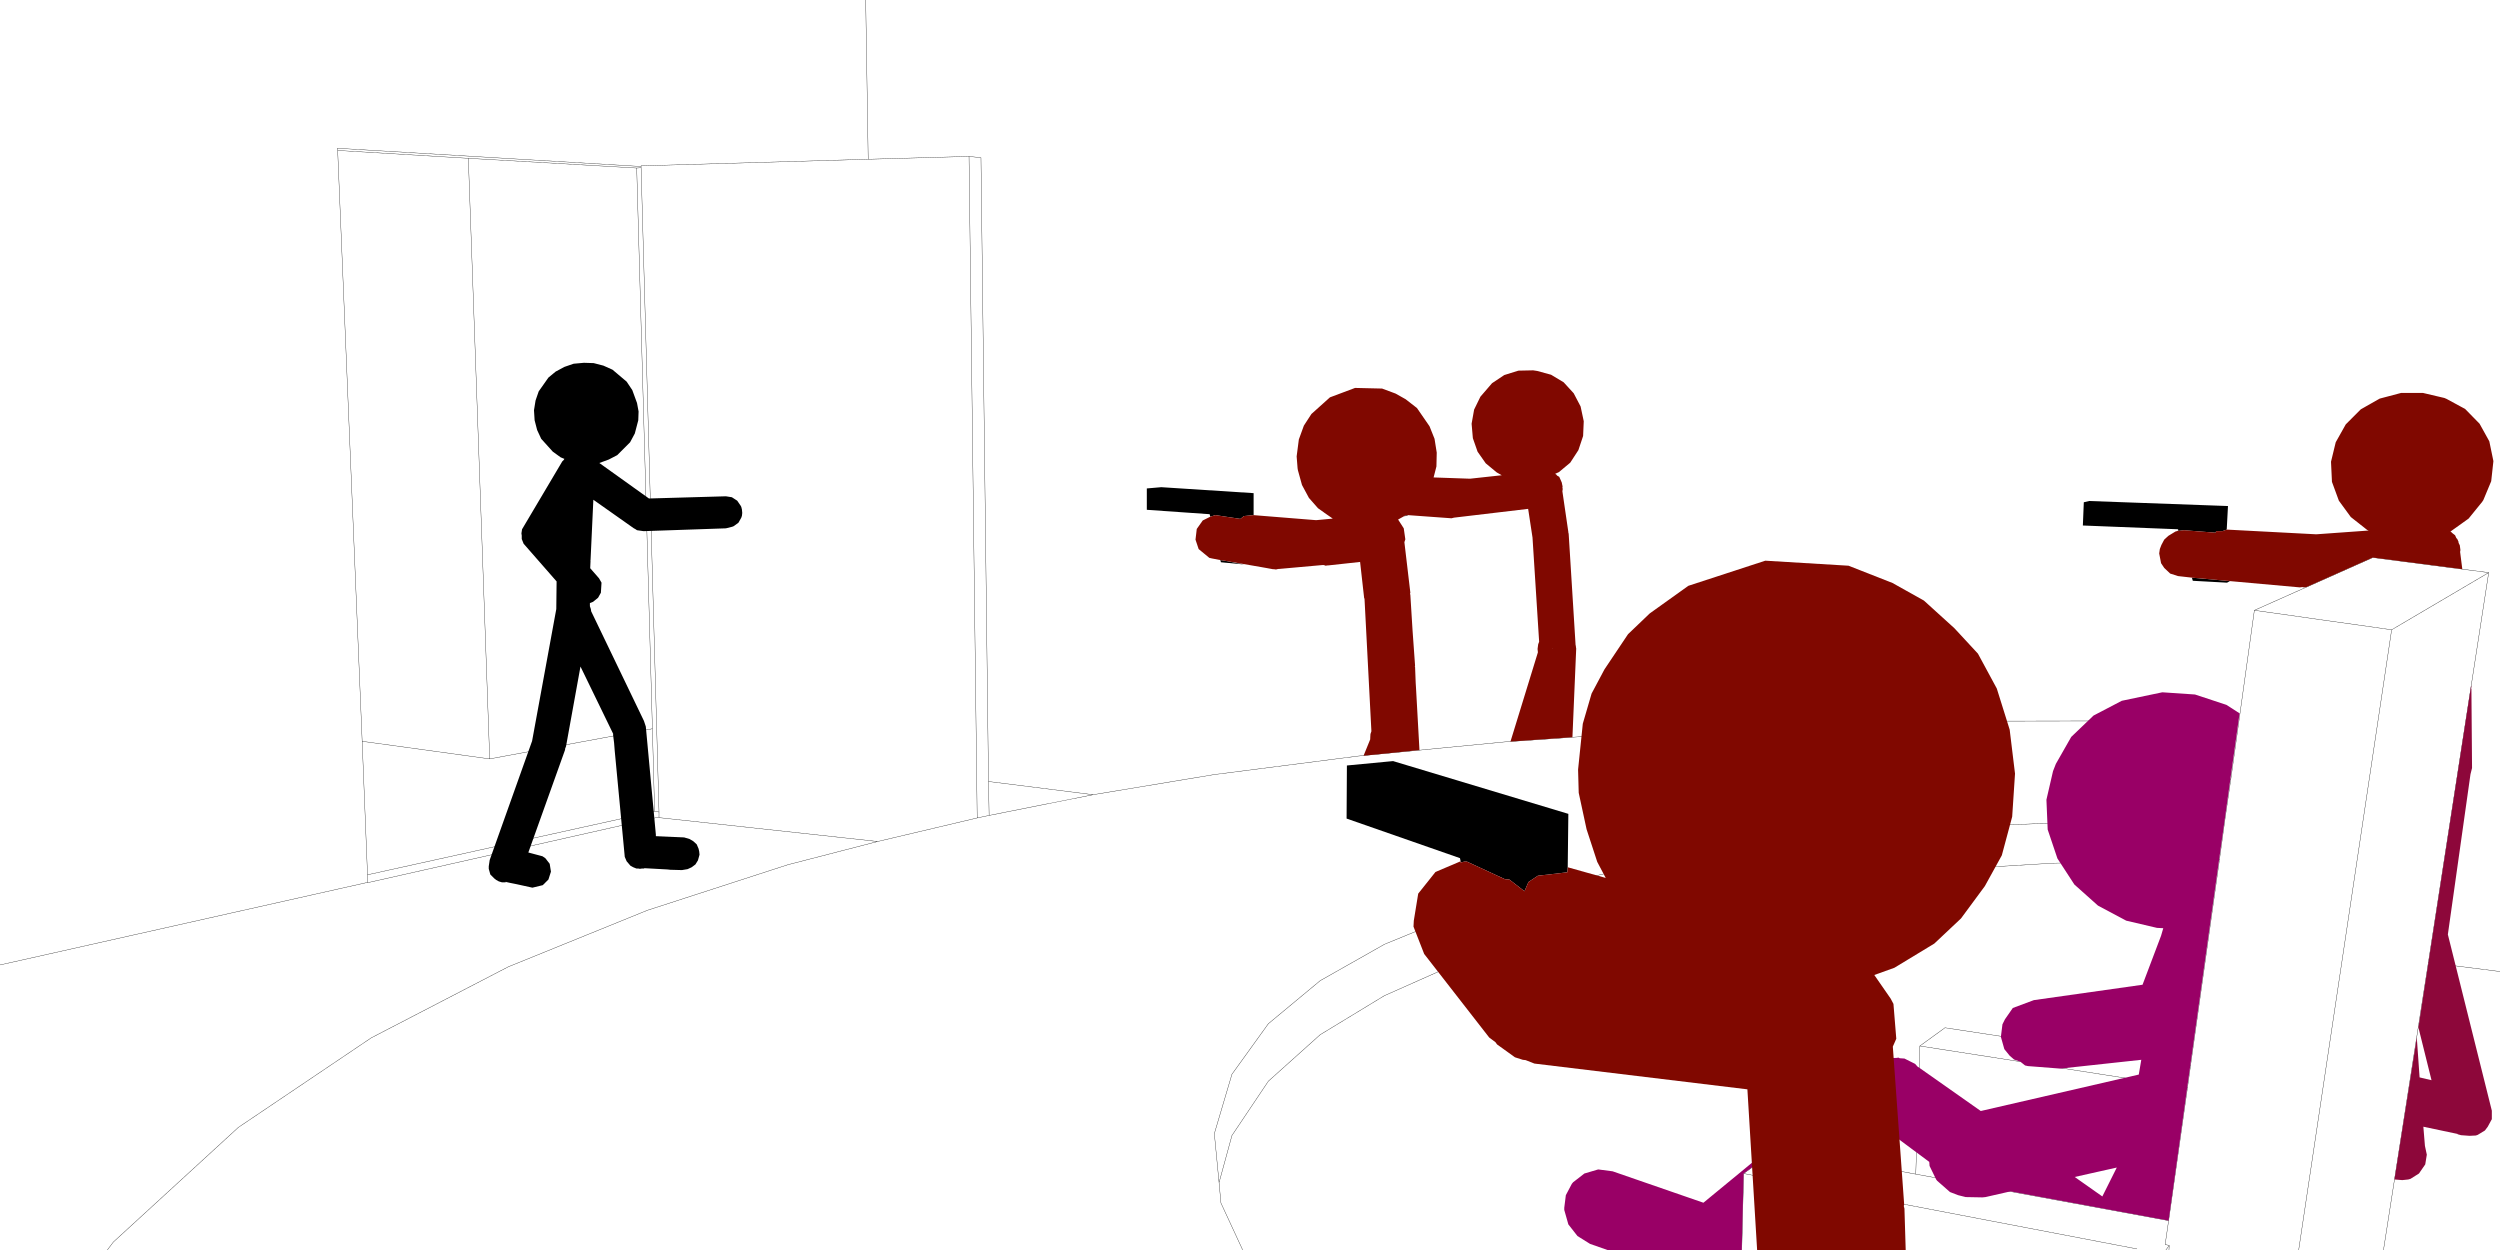 <?xml version="1.0" encoding="UTF-8" standalone="no"?>
<svg xmlns:xlink="http://www.w3.org/1999/xlink" height="199.0px" width="397.95px" xmlns="http://www.w3.org/2000/svg">
  <g transform="matrix(1.0, 0.0, 0.0, 1.0, 198.0, 99.0)">
    <path d="M-60.2 -99.0 L-59.8 -73.65 -43.75 -74.1 -41.85 -73.9 -40.65 25.4 -24.0 27.5 -4.75 24.3 18.2 21.35 41.5 19.1 65.25 17.45 89.55 16.35 114.55 15.8 140.45 15.75 157.1 25.05 160.85 -1.85 179.7 -10.25 198.15 -7.85 188.55 54.2 199.95 55.65 M-59.8 -73.65 L-95.95 -72.6 -95.95 -72.5 -95.95 -72.3 -93.1 30.25 -93.1 31.05 -93.1 31.15 -58.3 34.95 -42.45 31.2 -43.75 -74.1 M-95.95 -72.3 L-96.65 -72.25 -94.15 17.0 -93.8 30.15 -93.15 30.25 -93.1 30.25 M-144.25 -75.05 L-140.35 19.0 -120.05 21.8 -123.45 -73.8 -144.25 -75.05 -144.3 -75.4 -95.95 -72.5 M-96.65 -72.25 L-123.45 -73.8 M-40.65 25.4 L-40.55 30.8 -24.0 27.5 M-40.55 30.8 L-42.45 31.2 M-180.9 99.95 L-179.95 98.7 -160.05 80.45 -138.9 66.2 -117.1 54.9 -94.95 45.9 -72.6 38.65 -58.3 34.95 M79.25 100.0 L79.55 87.8 85.0 83.85 106.95 87.9 107.6 67.5 111.6 64.6 150.7 70.55 155.3 37.8 128.8 38.4 110.65 39.5 93.4 41.15 77.1 43.4 61.7 46.3 47.35 49.85 34.15 54.25 22.35 59.5 12.15 65.7 3.9 73.1 -1.9 81.75 -3.95 89.25 -3.65 92.5 -0.2 99.95 M155.3 37.8 L156.2 31.2 148.05 31.2 110.9 32.75 93.6 34.3 77.25 36.4 61.85 39.05 47.45 42.4 34.25 46.45 22.4 51.3 12.15 57.1 3.9 63.95 -1.9 72.0 -4.7 81.45 -3.95 89.25 M-94.15 17.0 L-120.05 21.8 M-93.1 31.05 L-139.45 41.5 -139.45 41.45 -198.0 54.6 M-139.45 41.45 L-139.5 40.25 -140.35 19.0 M-139.5 40.25 L-93.8 30.15 M181.4 100.0 L188.55 54.2 M198.15 -7.85 L182.7 1.25 167.9 100.0 M157.1 25.05 L156.2 31.2 M107.6 67.5 L150.2 74.15 150.7 70.55 M106.95 87.9 L147.2 95.3 150.2 74.15 M147.25 100.0 L147.3 99.25 146.75 100.0 M147.3 99.25 L146.65 99.1 147.2 95.3 M79.55 87.8 L142.15 99.8 M182.7 1.25 L160.85 -1.85" fill="none" stroke="#000000" stroke-linecap="round" stroke-linejoin="round" stroke-width="0.05"/>
    <path d="M1.55 -17.0 L1.5 -17.0 0.0 -16.85 -0.55 -16.4 -4.5 -17.0 -4.55 -17.0 -5.35 -16.75 -5.45 -17.15 -15.45 -17.85 -15.45 -21.25 -13.15 -21.45 1.55 -20.5 1.55 -17.0 M-3.75 -9.85 L-3.1 -9.75 0.05 -9.15 0.0 -9.15 -3.65 -9.5 -3.75 -9.85 M25.8 -17.0 L26.1 -16.95 25.5 -16.8 25.8 -17.0 M148.75 -14.55 L148.7 -14.75 133.55 -15.35 133.7 -19.05 134.55 -19.25 156.65 -18.45 156.45 -14.7 155.75 -14.45 154.75 -14.45 154.7 -14.2 149.65 -14.6 148.85 -14.5 148.75 -14.45 148.75 -14.55 M156.95 -6.5 L156.5 -6.25 151.05 -6.55 150.9 -7.05 156.95 -6.5 M-100.5 -40.15 L-98.25 -38.25 -97.35 -36.9 -96.6 -34.85 -96.35 -33.5 -96.4 -32.1 -96.95 -30.0 -97.7 -28.6 -99.75 -26.55 -101.1 -25.85 -102.6 -25.3 -94.7 -19.65 -82.45 -20.0 -81.5 -19.85 -80.65 -19.3 -80.1 -18.5 -80.0 -18.3 -79.9 -17.9 -79.85 -17.35 -79.9 -16.9 -80.0 -16.6 -80.45 -15.8 -81.2 -15.25 -81.45 -15.15 -82.45 -14.9 -95.55 -14.45 -96.6 -14.6 -96.9 -14.8 -97.1 -14.9 -103.55 -19.45 -104.0 -9.75 -104.05 -9.75 -104.0 -9.7 -104.05 -8.55 -102.65 -6.95 -102.25 -6.25 -102.35 -4.65 -102.8 -3.85 -103.6 -3.2 -104.1 -3.0 -104.1 -2.5 -103.95 -2.05 -103.9 -1.7 -95.5 15.75 -95.2 16.65 -93.6 33.85 -93.6 34.1 -89.1 34.3 -88.25 34.55 -87.65 34.9 -87.1 35.4 -86.8 36.1 -86.7 36.55 -86.65 37.05 -86.9 37.95 -87.3 38.6 -87.9 39.05 -88.55 39.35 -89.45 39.5 -91.3 39.45 -91.75 39.4 -95.4 39.2 -95.5 39.25 -95.8 39.25 -96.15 39.3 -96.4 39.25 -96.7 39.25 -97.2 39.05 -97.65 38.8 -98.25 38.1 -98.55 37.4 -100.15 20.5 -100.25 19.25 -100.4 18.05 -100.4 17.8 -105.6 7.1 -107.9 19.8 -108.05 20.2 -108.05 20.35 -113.9 36.7 -111.65 37.3 -111.2 37.6 -110.5 38.5 -110.3 39.75 -110.7 41.0 -111.6 41.9 -113.25 42.3 -115.75 41.75 -116.75 41.55 -117.65 41.35 -117.35 41.4 -117.65 41.45 -118.1 41.45 -118.6 41.3 Q-118.8 41.2 -119.05 41.05 L-119.1 41.0 -119.3 40.85 -119.95 40.2 -120.2 39.3 -120.2 38.9 -120.05 37.9 -113.3 18.95 -109.45 -2.05 -109.4 -6.45 -114.65 -12.45 -114.95 -13.2 -114.95 -13.75 -115.0 -14.1 -114.9 -14.75 -108.5 -25.55 -108.25 -25.8 -108.2 -25.9 -108.15 -25.95 -108.75 -26.2 -110.0 -27.1 -111.85 -29.15 -112.5 -30.55 -112.9 -32.1 -113.0 -33.7 -112.75 -35.25 -112.25 -36.7 -110.7 -38.9 -109.55 -39.85 -108.15 -40.6 -106.7 -41.1 -105.05 -41.25 -103.5 -41.2 -101.95 -40.8 -100.5 -40.15" fill="#000000" fill-rule="evenodd" stroke="none"/>
    <path d="M195.35 10.55 L195.4 10.65 195.5 23.25 195.25 24.25 191.65 49.75 198.65 77.8 198.65 79.15 198.0 80.35 197.55 80.95 196.4 81.65 196.1 81.75 195.1 81.8 193.75 81.7 193.2 81.55 193.2 81.5 187.75 80.35 188.0 83.4 188.3 84.8 188.05 86.35 187.05 87.8 185.7 88.65 185.35 88.75 184.4 88.85 183.15 88.75 186.55 67.15 186.7 66.1 187.15 72.5 189.05 72.95 186.95 64.5 187.05 64.05 187.05 64.0 187.1 63.65 195.35 10.15 195.4 10.35 195.35 10.55" fill="#8d073a" fill-rule="evenodd" stroke="none"/>
    <path d="M1.55 -17.0 L11.5 -16.2 14.15 -16.45 12.85 -17.35 12.65 -17.5 11.8 -18.1 10.35 -19.75 9.25 -21.8 8.6 -24.15 8.55 -24.45 8.4 -26.35 8.75 -29.05 9.55 -31.25 10.75 -33.1 13.7 -35.75 17.7 -37.25 22.0 -37.15 24.15 -36.35 25.75 -35.45 27.55 -34.05 29.55 -31.15 30.35 -29.15 30.7 -26.95 30.65 -24.75 30.2 -23.0 36.0 -22.8 41.05 -23.35 40.25 -23.8 38.5 -25.25 37.2 -27.1 36.45 -29.25 36.25 -31.55 36.65 -33.8 37.65 -35.85 39.5 -38.0 41.45 -39.3 43.7 -40.0 46.05 -40.05 46.7 -39.95 48.9 -39.35 50.9 -38.15 52.5 -36.4 53.6 -34.3 54.1 -31.95 54.0 -29.6 53.25 -27.35 51.95 -25.35 50.15 -23.85 49.6 -23.6 49.55 -23.55 49.7 -23.5 49.85 -23.3 50.2 -23.1 50.6 -22.2 50.7 -21.7 50.75 -21.6 50.7 -21.5 50.75 -21.15 50.7 -20.8 51.65 -14.3 51.65 -14.2 51.7 -14.05 52.8 3.65 52.85 3.85 52.85 3.95 52.9 4.25 52.3 18.35 42.4 19.05 42.45 19.0 46.8 4.85 46.8 4.8 46.75 4.3 46.85 3.55 47.0 3.15 45.95 -13.35 45.95 -13.4 45.25 -18.0 33.45 -16.6 33.05 -16.5 26.15 -17.0 26.1 -16.95 25.8 -17.0 24.55 -16.3 25.45 -14.9 25.7 -13.15 25.55 -12.7 26.5 -4.65 26.45 -4.5 26.5 -4.3 26.85 1.35 27.05 4.15 27.25 6.95 27.2 7.2 27.25 7.1 27.35 9.7 27.4 10.5 27.95 20.4 19.05 21.3 20.25 18.35 20.1 18.7 20.15 17.85 20.3 17.4 19.2 -3.75 19.15 -3.75 18.5 -9.55 13.45 -9.0 13.35 -9.0 13.0 -8.95 12.75 -9.05 12.45 -9.05 5.2 -8.4 5.6 -8.45 5.1 -8.35 4.75 -8.4 4.6 -8.4 3.5 -8.6 2.65 -8.75 -3.1 -9.75 -3.75 -9.85 -5.05 -10.1 -5.5 -10.2 -7.2 -11.6 -7.7 -13.1 -7.5 -14.8 -6.55 -16.15 -5.35 -16.75 -4.55 -17.0 -4.5 -17.0 -0.55 -16.4 0.0 -16.85 1.5 -17.0 1.55 -17.0 M156.45 -14.7 L170.7 -13.95 179.05 -14.55 178.8 -14.65 176.2 -16.7 174.3 -19.3 173.2 -22.3 173.05 -25.5 173.8 -28.6 175.4 -31.45 177.8 -33.85 180.8 -35.55 184.2 -36.45 187.7 -36.45 191.1 -35.65 191.45 -35.5 194.4 -33.9 196.7 -31.55 198.25 -28.75 198.9 -25.6 198.55 -22.4 197.3 -19.4 197.1 -19.1 194.95 -16.45 192.15 -14.45 192.05 -14.4 192.2 -14.3 192.35 -14.15 192.8 -13.8 193.0 -13.35 193.15 -13.2 193.35 -12.75 193.35 -12.6 193.55 -12.2 193.65 -11.45 193.6 -11.15 193.95 -8.4 179.7 -10.25 169.15 -5.55 168.7 -5.5 168.5 -5.55 168.1 -5.5 156.95 -6.5 150.9 -7.05 148.7 -7.3 147.45 -7.7 146.5 -8.6 146.0 -9.35 145.7 -10.9 145.8 -11.6 146.05 -12.25 146.5 -13.1 147.15 -13.7 148.3 -14.4 148.5 -14.45 148.75 -14.55 148.75 -14.45 148.85 -14.5 149.65 -14.6 154.7 -14.2 154.75 -14.45 155.75 -14.45 156.45 -14.7 M49.2 4.25 L49.2 4.2 49.15 4.25 49.2 4.25" fill="#800800" fill-rule="evenodd" stroke="none"/>
    <path d="M136.65 91.45 L138.95 86.85 132.25 88.35 136.65 91.45 M156.4 13.2 L158.5 14.55 147.2 95.3 122.05 90.65 122.0 90.65 118.05 91.55 117.55 91.6 114.9 91.55 113.7 91.25 112.4 90.75 110.35 88.95 110.2 88.75 109.15 86.6 109.1 85.95 104.05 82.2 99.1 86.45 99.05 86.45 97.75 86.2 97.3 86.15 85.0 83.85 79.55 87.8 79.25 100.0 57.95 100.0 55.1 99.0 53.1 97.75 51.65 95.9 51.0 93.6 51.0 93.25 51.25 91.25 52.2 89.45 52.4 89.2 54.2 87.8 56.4 87.15 58.7 87.45 73.15 92.45 100.25 70.15 101.85 69.45 103.85 69.4 104.2 69.35 104.4 69.45 105.15 69.5 106.85 70.35 107.25 70.8 107.35 70.85 117.3 77.85 142.45 72.05 142.85 69.7 129.95 71.1 124.8 70.7 124.35 70.6 123.6 70.0 122.6 69.65 121.9 69.05 121.05 68.0 120.5 66.05 120.75 64.05 121.15 63.25 122.4 61.45 125.75 60.2 143.05 57.75 146.0 49.95 146.35 48.75 145.35 48.7 140.45 47.55 135.95 45.15 132.2 41.8 129.5 37.65 127.95 33.05 127.75 28.3 128.8 23.75 129.25 22.6 131.7 18.3 135.25 14.9 139.75 12.55 146.2 11.2 151.4 11.55 156.4 13.2" fill="#990066" fill-rule="evenodd" stroke="none"/>
    <path d="M34.5 38.1 L34.4 37.6 16.35 31.3 16.4 22.85 23.75 22.15 51.65 30.55 51.55 39.05 51.5 39.85 46.8 40.4 45.3 41.4 44.65 42.9 44.65 42.85 42.25 41.0 41.55 40.95 35.5 38.15 35.1 38.15 34.5 38.3 34.5 38.1" fill="#000000" fill-rule="evenodd" stroke="none"/>
    <path d="M51.55 39.05 L57.6 40.75 56.25 38.2 54.55 33.0 53.3 27.2 53.2 23.5 53.95 16.2 55.35 11.4 57.4 7.55 61.15 1.95 64.6 -1.35 70.75 -5.75 83.0 -9.75 96.25 -8.95 103.25 -6.2 108.25 -3.4 113.1 1.0 116.85 5.05 119.85 10.6 121.9 17.15 122.75 24.15 122.3 31.0 120.65 37.15 117.95 42.05 114.15 47.2 109.9 51.2 103.55 55.05 100.35 56.2 102.95 59.95 103.4 60.8 103.85 66.35 103.3 67.6 105.1 92.65 105.05 93.0 105.15 93.4 105.35 100.0 81.7 100.0 80.15 74.4 46.25 70.3 44.85 69.75 44.4 69.7 43.15 69.3 40.3 67.25 40.05 66.9 39.05 66.15 28.7 52.85 27.0 48.5 27.05 47.55 27.75 43.25 30.5 39.8 34.5 38.1 34.5 38.3 35.1 38.15 35.5 38.15 41.55 40.95 42.25 41.0 44.65 42.85 44.65 42.9 45.3 41.4 46.8 40.4 51.5 39.85 51.55 39.05" fill="#800800" fill-rule="evenodd" stroke="none"/>
  </g>
</svg>
